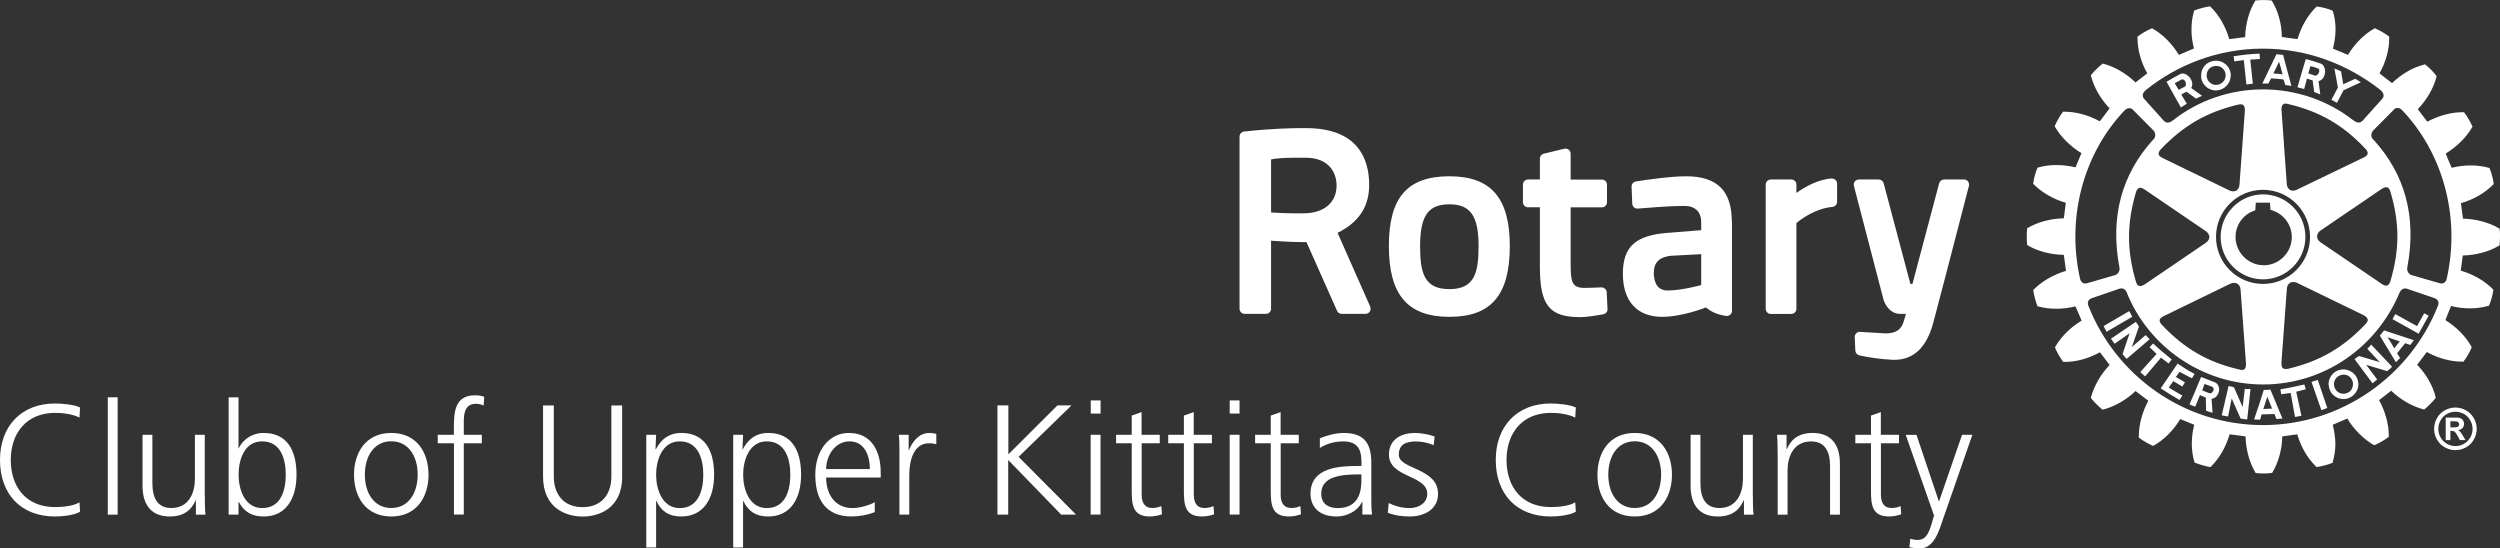 <?xml version="1.0" encoding="UTF-8"?> <svg xmlns="http://www.w3.org/2000/svg" id="Layer_2" data-name="Layer 2" viewBox="0 0 327.46 71.83"><rect x="0" y="0" width="327.46" height="71.83" fill="#333333" stroke="none"/><defs><style> .cls-1 { fill: #fff; } </style></defs><g id="Layer_1-2" data-name="Layer 1"><g><path class="cls-1" d="M10.41,54.7c-.9-.47-2.19-.62-3.2-.62-3.71,0-5.8,2.62-5.8,6.17s2.03,6.17,5.8,6.17c.94,0,2.38-.12,3.2-.62l.08,1.23c-.78.47-2.38.62-3.28.62-4.51,0-7.21-2.97-7.21-7.4s2.79-7.4,7.21-7.4c.84,0,2.54.14,3.28.53l-.08,1.31Z"></path><path class="cls-1" d="M14.12,52.04h1.29v15.37h-1.29v-15.37Z"></path><path class="cls-1" d="M26.83,64.95c0,.8,0,1.62.08,2.46h-1.25v-1.87h-.04c-.43.94-1.21,2.11-3.38,2.11-2.58,0-3.57-1.72-3.57-4.02v-6.68h1.29v6.35c0,1.97.7,3.24,2.48,3.24,2.36,0,3.09-2.07,3.09-3.81v-5.78h1.29v7.99Z"></path><path class="cls-1" d="M29.95,52.04h1.29v6.68h.04c.18-.51,1.21-2.01,3.26-2.01,3.07,0,4.3,2.29,4.3,5.47s-1.43,5.47-4.3,5.47c-1.5,0-2.56-.57-3.26-1.91h-.04v1.66h-1.29v-15.37ZM34.34,57.81c-2.36,0-3.09,2.46-3.09,4.37s.8,4.37,3.09,4.37c2.46,0,3.09-2.34,3.09-4.37s-.64-4.37-3.09-4.37Z"></path><path class="cls-1" d="M51.25,56.71c3.38,0,4.88,2.62,4.88,5.47s-1.5,5.47-4.88,5.47-4.88-2.62-4.88-5.47,1.5-5.47,4.88-5.47ZM51.25,66.54c2.25,0,3.46-1.95,3.46-4.37s-1.21-4.37-3.46-4.37-3.46,1.95-3.46,4.37,1.21,4.37,3.46,4.37Z"></path><path class="cls-1" d="M59.45,58.06h-2.11v-1.11h2.11v-.76c0-2.19.08-4.41,2.77-4.41.41,0,.96.06,1.21.21l-.08,1.13c-.27-.14-.66-.23-1.02-.23-1.76,0-1.58,1.91-1.58,3.16v.9h2.36v1.11h-2.36v9.34h-1.29v-9.34Z"></path><path class="cls-1" d="M81.5,62.41c0,4.22-3.09,5.25-5.18,5.25s-5.19-1.02-5.19-5.25v-9.3h1.41v9.3c0,2.34,1.29,4.02,3.77,4.02s3.77-1.68,3.77-4.02v-9.3h1.41v9.3Z"></path><path class="cls-1" d="M84.65,56.95h1.29l-.08,1.91h.04c.33-.57,1.13-2.15,3.34-2.15,3.07,0,4.3,2.29,4.3,5.47s-1.43,5.47-4.3,5.47c-1.64,0-2.62-.68-3.26-2.03h-.04v6.09h-1.29v-14.75ZM89.03,57.81c-2.29,0-3.09,2.46-3.09,4.37s.8,4.37,3.09,4.37c2.46,0,3.09-2.34,3.09-4.37s-.64-4.37-3.09-4.37Z"></path><path class="cls-1" d="M96.04,56.95h1.29l-.08,1.91h.04c.33-.57,1.13-2.15,3.34-2.15,3.07,0,4.3,2.29,4.3,5.47s-1.43,5.47-4.3,5.47c-1.64,0-2.62-.68-3.26-2.03h-.04v6.09h-1.29v-14.75ZM100.43,57.81c-2.29,0-3.09,2.46-3.09,4.37s.8,4.37,3.09,4.37c2.46,0,3.09-2.34,3.09-4.37s-.64-4.37-3.09-4.37Z"></path><path class="cls-1" d="M114.57,67.08c-.9.37-2.07.57-3.03.57-3.46,0-4.75-2.34-4.75-5.47s1.76-5.47,4.41-5.47c2.95,0,4.16,2.38,4.16,5.18v.66h-7.15c0,2.21,1.19,4,3.44,4,.94,0,2.32-.39,2.93-.78v1.31ZM113.94,61.44c0-1.82-.74-3.63-2.66-3.63s-3.07,1.91-3.07,3.63h5.74Z"></path><path class="cls-1" d="M117.81,59.29c0-1.15,0-1.58-.08-2.34h1.29v2.01h.04c.47-1.17,1.35-2.25,2.68-2.25.31,0,.68.06.9.12v1.35c-.27-.08-.61-.12-.94-.12-2.05,0-2.6,2.29-2.6,4.18v5.16h-1.29v-8.12Z"></path><path class="cls-1" d="M130.67,53.1h1.41v6.41l6.43-6.41h1.84l-6.93,6.74,7.52,7.56h-1.95l-6.93-7.15v7.15h-1.41v-14.3Z"></path><path class="cls-1" d="M144.16,54.17h-1.29v-1.72h1.29v1.72ZM142.86,56.95h1.29v10.45h-1.29v-10.45Z"></path><path class="cls-1" d="M151.92,58.06h-2.38v6.76c0,.94.35,1.72,1.39,1.72.49,0,.82-.1,1.19-.25l.08,1.07c-.31.12-.94.29-1.58.29-2.29,0-2.38-1.58-2.38-3.48v-6.11h-2.05v-1.11h2.05v-2.52l1.29-.45v2.97h2.38v1.11Z"></path><path class="cls-1" d="M158.75,58.06h-2.38v6.76c0,.94.35,1.72,1.39,1.72.49,0,.82-.1,1.19-.25l.08,1.07c-.31.12-.94.29-1.58.29-2.29,0-2.38-1.58-2.38-3.48v-6.11h-2.05v-1.11h2.05v-2.52l1.29-.45v2.97h2.38v1.11Z"></path><path class="cls-1" d="M162.36,54.17h-1.29v-1.72h1.29v1.72ZM161.07,56.95h1.29v10.45h-1.29v-10.45Z"></path><path class="cls-1" d="M170.13,58.06h-2.38v6.76c0,.94.35,1.72,1.39,1.72.49,0,.82-.1,1.19-.25l.08,1.07c-.31.12-.94.29-1.58.29-2.29,0-2.38-1.58-2.38-3.48v-6.11h-2.05v-1.11h2.05v-2.52l1.29-.45v2.97h2.38v1.11Z"></path><path class="cls-1" d="M178.45,65.72h-.04c-.57,1.25-2.03,1.93-3.32,1.93-2.97,0-3.44-2.01-3.44-2.95,0-3.5,3.73-3.67,6.43-3.67h.25v-.53c0-1.78-.63-2.68-2.38-2.68-1.09,0-2.11.25-3.07.86v-1.25c.8-.39,2.15-.72,3.07-.72,2.58,0,3.67,1.17,3.67,3.89v4.61c0,.84,0,1.48.1,2.19h-1.27v-1.68ZM178.33,62.14h-.37c-2.23,0-4.9.23-4.9,2.52,0,1.37.98,1.89,2.17,1.89,3.03,0,3.09-2.64,3.09-3.77v-.64Z"></path><path class="cls-1" d="M181.9,65.89c.78.39,1.72.66,2.73.66,1.23,0,2.32-.68,2.32-1.87,0-2.48-5.02-2.09-5.02-5.12,0-2.07,1.68-2.85,3.4-2.85.55,0,1.66.12,2.58.47l-.12,1.13c-.68-.31-1.6-.49-2.32-.49-1.33,0-2.25.41-2.25,1.74,0,1.95,5.14,1.7,5.14,5.12,0,2.21-2.07,2.97-3.65,2.97-1,0-2.01-.12-2.93-.49l.12-1.27Z"></path><path class="cls-1" d="M206.33,54.7c-.9-.47-2.19-.62-3.2-.62-3.71,0-5.8,2.62-5.8,6.17s2.03,6.17,5.8,6.17c.94,0,2.38-.12,3.2-.62l.08,1.23c-.78.47-2.38.62-3.28.62-4.51,0-7.21-2.97-7.21-7.4s2.79-7.4,7.21-7.4c.84,0,2.54.14,3.28.53l-.08,1.31Z"></path><path class="cls-1" d="M214.12,56.71c3.38,0,4.88,2.62,4.88,5.47s-1.5,5.47-4.88,5.47-4.88-2.62-4.88-5.47,1.5-5.47,4.88-5.47ZM214.12,66.54c2.25,0,3.46-1.95,3.46-4.37s-1.21-4.37-3.46-4.37-3.46,1.95-3.46,4.37,1.21,4.37,3.46,4.37Z"></path><path class="cls-1" d="M229.6,64.95c0,.8,0,1.62.08,2.46h-1.25v-1.87h-.04c-.43.94-1.21,2.11-3.38,2.11-2.58,0-3.57-1.72-3.57-4.02v-6.68h1.29v6.35c0,1.97.7,3.24,2.48,3.24,2.36,0,3.09-2.07,3.09-3.81v-5.78h1.29v7.99Z"></path><path class="cls-1" d="M232.84,59.41c0-.8,0-1.62-.08-2.46h1.25v1.87h.04c.43-.94,1.21-2.11,3.38-2.11,2.58,0,3.57,1.72,3.57,4.02v6.68h-1.29v-6.35c0-1.97-.7-3.24-2.48-3.24-2.36,0-3.09,2.07-3.09,3.81v5.78h-1.29v-7.99Z"></path><path class="cls-1" d="M248.75,58.06h-2.38v6.76c0,.94.35,1.72,1.39,1.72.49,0,.82-.1,1.19-.25l.08,1.07c-.31.12-.94.29-1.58.29-2.29,0-2.38-1.58-2.38-3.48v-6.11h-2.05v-1.11h2.05v-2.52l1.29-.45v2.97h2.38v1.11Z"></path><path class="cls-1" d="M253.97,65.66h.02l3.01-8.71h1.35l-4.18,12.01c-.49,1.43-1.23,2.87-2.68,2.87-.47,0-.96-.06-1.39-.16l.12-1.11c.25.08.49.16.96.16,1.11,0,1.48-.92,1.88-2.27l.27-.92-3.71-10.57h1.41l2.93,8.71Z"></path><path class="cls-1" d="M210.45,38.26l.11,2.21c.02.33-.22.63-.54.69-.93.17-2.22.38-3.03.38-4.06,0-5.29-1.55-5.29-6.63v-7.76h-1.55c-.37,0-.67-.3-.67-.67v-2.3c0-.37.3-.67.67-.67h1.55v-2.73c0-.31.21-.58.51-.65l2.69-.65c.2-.05.41,0,.57.12.16.13.26.32.26.53v3.39h4.09c.37,0,.67.3.67.67v2.3c0,.37-.3.67-.67.67h-4.09v7.2c0,2.49.09,3.35,1.83,3.35.64,0,1.65-.05,2.19-.07.36,0,.68.26.7.63M197.76,32.23c0,6.41-2.44,9.27-7.9,9.27s-7.94-2.86-7.94-9.27,2.45-9.14,7.94-9.14,7.9,2.9,7.9,9.14M193.67,32.23c0-3.94-1.07-5.47-3.81-5.47s-3.85,1.43-3.85,5.47c0,3.66.61,5.64,3.85,5.64s3.81-2.07,3.81-5.64M257.79,23.77c-.12-.16-.32-.26-.53-.26h-2.61c-.3,0-.57.2-.65.49l-3.5,13.19h-.27l-3.5-13.19c-.08-.29-.34-.49-.65-.49h-2.6c-.21,0-.4.09-.53.26-.13.16-.17.38-.12.57l3.85,14.79c.19.73.87,1.98,2.21,1.98h.75c-.06.25-.13.51-.21.74l-.03.11c-.21.68-.52,1.71-2.43,1.71l-3.33-.2c-.19-.02-.37.05-.5.19-.14.14-.21.32-.2.51l.08,1.75c.01.29.22.54.51.62.98.24,2.86.53,4.4.59.07,0,.14,0,.21,0,2.51,0,4.22-1.63,5.08-4.83,1-3.75,2.25-8.57,3.16-12.1.41-1.59.77-2.95,1.02-3.93l.5-1.92c.05-.2,0-.41-.12-.58M179.47,40.18c.09.21.07.44-.05.63-.13.19-.33.3-.56.3h-3.12c-.26,0-.51-.16-.61-.4l-4-8.99c-1.99-.01-3.71-.12-4.64-.19v8.91c0,.37-.3.67-.67.67h-2.79c-.37,0-.67-.3-.67-.67v-22.55c0-.34.26-.63.6-.66,3.58-.4,6.44-.45,7.51-.45.37,0,.56,0,.56,0,6.87,0,8.31,4.06,8.31,7.45,0,2.84-1.36,4.89-4.14,6.27l4.28,9.67ZM171.01,20.66h-1.47c-1.64,0-2.58.12-3.05.22v6.95c.78.05,2.29.14,4.33.11,2.62-.03,4.25-1.42,4.25-3.63,0-1.77-1.06-3.65-4.05-3.65M226.86,29.05v11.67c0,.19-.08.38-.23.5-.15.13-.34.19-.53.16-1.37-.19-2.02-.62-2.66-1.11-.03.01-3.05,1.23-5.75,1.23-3.25,0-5.12-2.05-5.12-5.64s1.71-5.05,5.89-5.36l4.37-.35v-1.06c0-1.34-.8-2.12-2.19-2.12-1.91,0-4.65.23-6.11.35-.18.02-.37-.04-.5-.16-.13-.12-.22-.29-.23-.47l-.09-2.23c-.01-.34.23-.64.56-.69,1.3-.21,4.55-.68,6.57-.68,4.09,0,6,1.9,6,5.96M218.95,33.49c-1.58.15-2.33.87-2.33,2.26,0,.85.24,2.3,1.8,2.3,1.86,0,4.38-.7,4.41-.71v-4.05l-3.88.21ZM239.91,23.38c-1.78.11-3.52,1.12-4.61,1.89v-1.09c0-.37-.3-.67-.67-.67h-2.68c-.37,0-.67.3-.67.67v16.27c0,.37.3.67.67.67h2.68c.37,0,.67-.3.67-.67v-11.24c.61-.5,2.48-1.91,4.72-2.11.34-.03.61-.32.61-.67v-2.38c0-.19-.07-.36-.21-.48-.13-.13-.32-.2-.5-.18"></path><path class="cls-1" d="M283.05,46.85l-2.07,2.45-.64-.56,2.14-2.38c-.34-.31-.6-.6-.93-.89l.48-.48c.81.77,1.53,1.37,2.43,2.09l-.41.53c-.33-.26-.66-.5-.99-.76M278.9,40.75l-3.36,1.96c.12.23.25.51.4.74l3.36-1.96c-.16-.3-.26-.45-.4-.73M281.06,43.88l-1.82,1.57.93-2.69c-.16-.23-.24-.39-.41-.6l-3.26,2.21c.15.22.32.42.48.65l1.96-1.36-.92,2.71c.16.18.32.45.54.64l3.01-2.58c-.17-.18-.37-.34-.52-.54M285.48,48.69c.53.29,1.05.59,1.63.86l.35-.57c-.8-.41-1.55-.89-2.23-1.36l-2.21,3.25c.84.56,1.61,1.02,2.47,1.52l.36-.57-1.78-1.05.6-.85,1.18.71.34-.55c-.38-.21-.78-.45-1.19-.7l.49-.68ZM296.42,36.59c-3.06,0-5.55-2.51-5.55-5.56s2.5-5.57,5.55-5.57,5.55,2.49,5.55,5.57-2.49,5.56-5.55,5.56M296.49,34.75c2.03,0,3.7-1.67,3.7-3.7,0-1.69-1.17-3.15-2.79-3.56-.02-.17-.07-.94-.07-.94h-1.86s-.04.84-.06,1c-1.55.47-2.59,1.88-2.59,3.49,0,2.03,1.67,3.7,3.67,3.7M288.32,10.05v-.18c-.02-1.01.75-1.83,1.76-1.91,1.07-.1,2.02.68,2.11,1.76v.16c0,1-.76,1.86-1.79,1.96-1.04.09-2-.69-2.09-1.77M289.04,9.98c.05.69.67,1.2,1.33,1.14.66-.07,1.15-.59,1.15-1.25.02-.03,0-.07,0-.11-.06-.7-.66-1.18-1.35-1.12-.66.05-1.15.57-1.13,1.23v.11ZM297.13,10.94c-.33,0-.48,0-.8,0l.97-2.01.88-1.83.87.09.46,1.74.63,2.33c-.29-.05-.52-.1-.8-.12l-.23-.73c-.58-.09-1.1-.12-1.63-.14l-.36.67ZM297.77,9.62c.42.02.82.07,1.21.12l-.21-.81-.26-.84-.39.84-.35.69ZM293.9,7.88l.34,3.18.84-.09-.33-3.16,1.26-.08-.05-.71c-1.41.08-1.99.14-3.39.35l.09.67,1.23-.17ZM294.03,50.95l-.28,2.37-1.14-2.6c-.27-.05-.43-.12-.7-.16l-.9,3.84c.28.07.54.1.83.15l.48-2.36,1.16,2.63c.26.04.56.12.87.11l.43-3.97c-.22-.01-.49.02-.73-.02M316.59,42.71l-2.85-1.57-.36.66,3.42,1.91,1.32-2.36-.59-.31-.94,1.68ZM312.29,43.28l3.88,1.28c-.09.12-.16.23-.25.34-.07.09-.15.18-.2.29l-.68-.24-1.06,1.32.39.61c-.16.18-.34.38-.54.57l-1.54-2.55-.57-.94.56-.68ZM312.73,44.17l.46.73.42.73.57-.73.15-.18-1.6-.55ZM308.65,49.36c.17.29.25.63.26.97,0,.27-.06.54-.17.79-.18.36-.45.69-.83.9-.91.53-2.09.21-2.64-.72-.02-.05-.04-.11-.08-.18-.11-.25-.16-.53-.19-.79.02-.69.36-1.33.98-1.69.93-.53,2.12-.21,2.67.72M308.21,50.33c0-.23-.06-.44-.17-.64-.32-.6-1.09-.8-1.69-.45-.42.23-.64.66-.64,1.1.01.2.06.43.18.62.03.06.07.12.13.19.38.45,1.04.55,1.55.26.14-.07.25-.16.34-.26.19-.23.29-.53.29-.81M310.08,45.69l1.62,1.74-2.71-.8c-.23.17-.38.23-.58.41l2.36,3.17c.2-.16.41-.35.6-.51l-1.43-1.91,2.74.82c.19-.16.46-.35.64-.58l-2.73-2.89c-.15.16-.31.37-.5.54M327.46,31.06c0,.36-.02.72-.06,1.01v.08s-.09.04-.09.04c-1.32.79-3.02,1.23-4.73,1.28-.04.22-.23,1.76-.26,1.98,1.59.46,3.14,1.33,4.22,2.44l.04.07v.07c-.08.61-.3,1.42-.54,1.95l-.03.08h-.08c-1.49.44-3.25.43-4.88.02-.08.2-.68,1.64-.74,1.85,1.43.9,2.69,2.14,3.4,3.47l.04.07-.02.08c-.22.53-.64,1.29-1.01,1.75l-.04.07h-.09c-1.53.02-3.23-.44-4.72-1.26-.13.18-1.13,1.49-1.26,1.67,1.17,1.21,2.06,2.74,2.42,4.24l.02.08-.04.05c-.34.46-.97,1.07-1.42,1.44l-.05.05-.11-.02c-1.47-.39-3.02-1.28-4.22-2.44-.18.13-1.41,1.1-1.59,1.23.79,1.44,1.27,3.1,1.27,4.6v.21l-.09.05c-.45.37-1.21.8-1.75,1.02l-.05.02-.09-.03c-1.32-.77-2.59-2.02-3.45-3.46-.21.09-1.71.73-1.91.82.2.8.33,1.64.35,2.47,0,.84-.14,1.67-.35,2.43v.07s-.09.04-.09.04c-.5.21-1.35.42-1.94.52h-.09s-.05-.05-.05-.05c-1.14-1.08-2.01-2.62-2.47-4.23-.2.02-1.75.23-1.97.27-.03,1.69-.49,3.4-1.29,4.72l-.04.07h-.09c-.54.09-1.4.09-1.99.01h-.07s-.05-.08-.05-.08c-.78-1.33-1.24-3.03-1.28-4.72-.23-.02-1.87-.26-2.09-.27-.45,1.6-1.33,3.13-2.43,4.22l-.06.06h-.09c-.61-.1-1.4-.34-1.94-.56l-.06-.03-.03-.07c-.23-.75-.34-1.6-.34-2.43s.12-1.64.32-2.44c-.21-.09-1.62-.66-1.83-.75-.87,1.46-2.14,2.73-3.47,3.47l-.07.04-.08-.02c-.55-.25-1.28-.66-1.75-1.02l-.06-.06v-.16c0-1.52.46-3.19,1.25-4.65-.17-.14-1.49-1.14-1.68-1.27-1.21,1.16-2.75,2.04-4.23,2.42l-.08.02-.08-.05c-.45-.37-1.04-.96-1.41-1.42l-.05-.08.02-.08c.4-1.5,1.29-3.03,2.44-4.22-.13-.18-1.13-1.47-1.27-1.67-1.47.82-3.19,1.3-4.72,1.26h-.08l-.05-.05c-.36-.47-.78-1.23-1.01-1.76l-.03-.08.03-.07c.77-1.34,2.02-2.59,3.46-3.44-.09-.22-.7-1.67-.81-1.87-1.63.41-3.4.42-4.89,0l-.07-.02-.04-.07c-.2-.5-.42-1.35-.51-1.94l-.02-.09.05-.07c1.08-1.1,2.61-1.98,4.24-2.46-.02-.23-.26-1.87-.28-2.1-1.7-.02-3.41-.46-4.74-1.25l-.07-.04v-.09c-.04-.28-.05-.64-.05-1s.01-.71.05-1.01v-.09s.07-.04.07-.04c1.33-.78,3.04-1.24,4.74-1.26.03-.22.24-1.82.26-2.04-1.61-.46-3.15-1.34-4.24-2.45l-.04-.05.02-.09c.07-.61.3-1.43.53-1.94l.03-.07.08-.02c1.47-.43,3.25-.42,4.89-.02.09-.2.69-1.64.78-1.86-1.44-.87-2.71-2.12-3.47-3.46l-.04-.09.04-.08c.24-.54.66-1.27,1-1.73l.06-.07h.09c1.54-.02,3.25.45,4.72,1.26.14-.16,1.14-1.52,1.28-1.7-1.16-1.21-2.05-2.74-2.43-4.24l-.02-.06.03-.07c.37-.47.99-1.07,1.44-1.43l.07-.05h.07c1.52.4,3.05,1.3,4.24,2.46.17-.14,1.37-1.06,1.54-1.19-.82-1.44-1.28-3.11-1.28-4.6v-.22l.08-.05c.45-.35,1.2-.78,1.74-1l.06-.04.09.04c1.33.75,2.58,2.01,3.45,3.45.21-.08,1.76-.75,1.97-.84-.2-.8-.33-1.63-.32-2.46,0-.86.1-1.67.33-2.42v-.09s.09-.02.09-.02c.5-.21,1.34-.43,1.92-.52h.09s.07.05.07.05c1.11,1.08,1.99,2.62,2.45,4.24.23-.02,1.86-.23,2.08-.27.04-1.67.49-3.38,1.29-4.71l.03-.07.08-.02c.58-.07,1.44-.07,2.01,0l.07.02.05.07c.8,1.33,1.27,3.04,1.27,4.69.24.05,1.84.26,2.06.28.48-1.63,1.35-3.15,2.47-4.23l.05-.05.07.02c.61.07,1.43.29,1.96.52l.06.03.03.09c.23.74.34,1.56.34,2.4-.01.83-.14,1.67-.34,2.47.2.08,1.75.73,1.97.82.86-1.44,2.09-2.69,3.44-3.45l.08-.04.08.04c.53.23,1.28.65,1.73,1.01l.07.04v.21c0,1.53-.47,3.19-1.27,4.61.17.13,1.45,1.13,1.64,1.28,1.2-1.17,2.74-2.07,4.24-2.44l.07-.04.07.07c.45.34,1.07.97,1.41,1.43l.06.07-.03.08c-.38,1.51-1.29,3.04-2.45,4.24.13.18,1.1,1.45,1.25,1.64,1.5-.81,3.2-1.27,4.74-1.24h.07l.05.07c.37.48.8,1.22,1.01,1.73l.05.1-.05.07c-.76,1.33-2.02,2.56-3.46,3.44.09.22.67,1.66.78,1.87,1.62-.41,3.39-.42,4.86,0l.09.02.03.08c.21.51.44,1.34.52,1.95v.07s-.05.06-.05.06c-1.08,1.12-2.62,2-4.24,2.45.03.22.23,1.8.27,2.03,1.7.04,3.4.49,4.72,1.27l.08.05v.08c.05.29.07.64.07,1.01M280.86,12.96l2.55,2.84c.36.38.75.34,1.26-.07,3.22-2.53,7.35-4.02,11.75-4.02s8.54,1.49,11.79,4.02c.51.38.89.45,1.26.07l2.55-2.84c.29-.31.29-.75-.26-1.21-4.27-3.33-9.55-5.38-15.35-5.38s-11.12,2.05-15.31,5.4c-.55.45-.52.88-.24,1.19M281.03,24.9c-.28-.18-.58-.39-.82-.28-.2.06-.35.27-.45.61-1.19,4.1-1.19,7.58,0,11.62.08.26.17.53.41.59.2.08.49,0,.86-.26l7.89-5.37c.29-.2.47-.48.47-.76,0-.31-.18-.57-.47-.78l-7.89-5.37ZM282.75,20.19c.04.29.36.43.65.57l8.6,4.18c.34.16.66.16.92.03.24-.16.4-.43.42-.8l.69-9.53c.04-.46-.03-.73-.19-.87-.18-.16-.45-.11-.71-.06-4.12.99-7.12,2.73-10.08,5.82-.24.27-.35.5-.3.68M282.88,42c0,.16.11.37.32.58,2.96,3.11,5.96,4.85,10.07,5.81.26.08.52.12.7-.02.19-.14.24-.42.21-.87,0-.01-.7-9.56-.7-9.56-.03-.36-.17-.64-.42-.78-.26-.15-.58-.15-.92,0l-8.59,4.18c-.3.14-.62.3-.67.58,0,.02,0,.05,0,.08M296.42,37.19c3.4,0,6.16-2.76,6.16-6.16s-2.76-6.16-6.16-6.17c-3.4,0-6.16,2.77-6.16,6.17s2.76,6.16,6.16,6.16M299.02,48.23c.15.11.38.15.75.06,4.11-.99,7.12-2.73,10.05-5.81.18-.2.37-.41.31-.64-.05-.22-.24-.42-.64-.61l-8.61-4.18c-.33-.15-.64-.15-.91-.02-.25.16-.41.43-.43.81l-.7,9.53c0,.31-.04.67.17.86M311.86,37.12c.26.17.55.37.82.27.18-.06.34-.26.44-.62,1.2-4.08,1.2-7.57,0-11.61-.07-.25-.19-.52-.4-.61-.22-.08-.48.01-.87.27l-7.89,5.37c-.31.21-.46.49-.46.78s.16.57.46.77l7.91,5.38ZM310.12,20.04c.01-.16-.09-.37-.32-.59-2.93-3.1-5.94-4.84-10.07-5.82-.23-.06-.5-.12-.68.04-.19.15-.24.43-.2.86l.68,9.56c.02.36.18.65.43.79.26.15.58.12.91-.04l8.61-4.15c.28-.13.59-.28.65-.57,0-.02.01-.04,0-.08M273.37,37.1l3.66-1.06c.34-.1.63-.46.6-.91-1.31-6.82.36-12.35,4.35-16.79.4-.29.45-.88.06-1.28l-2.66-2.68c-.26-.3-.73-.3-1.13.12-5.1,5.37-7.68,13.61-5.79,22.04.11.4.42.7.91.56M318.91,39.06l-3.67-1.25c-.19-.07-.69-.07-.96.57-2.97,7.11-9.87,11.98-17.86,11.98s-15.03-4.98-17.87-12.09c-.21-.54-.73-.54-.92-.46l-3.65,1.25c-.4.14-.63.49-.43,1,3.59,9.15,12.51,15.62,22.87,15.62s19.32-6.51,22.92-15.65c.19-.48-.04-.82-.43-.96M314.66,14.46c-.36-.44-.96-.38-1.13-.07l-2.65,2.67c-.39.4-.35,1,.05,1.28,4.01,4.43,5.68,9.95,4.37,16.79-.03.45.25.81.6.91l3.67,1.06c.49.14.8-.16.91-.58,1.89-8.41-.7-16.68-5.81-22.06M306.11,13.46l.85-1.63,2.28-1.06c-.24-.17-.5-.29-.74-.45l-1.57.72-.29-1.7c-.33-.16-.53-.22-.87-.36l.46,2.48-.85,1.61.73.4ZM301.84,50.36c-1.14.25-2.01.46-3.14.63l.1.65c.42-.07.8-.12,1.24-.17l.57,3.15.84-.16-.68-3.15c.43-.11.83-.22,1.25-.32l-.19-.65ZM290.67,50.91v.21c-.06.52-.41,1.05-.99,1.12l.13,1.82c-.27-.06-.57-.15-.85-.27l-.03-1.71-.77-.33-.62,1.51c-.25-.08-.5-.16-.75-.29l.79-1.84.09-.23.64-1.52,1.75.68c.39.14.57.49.6.84M289.94,50.91c-.02-.11-.07-.2-.2-.26l-.98-.36-.22.62-.08.23h0s.89.35.89.35c.24.11.48-.11.57-.35.03-.07.05-.15.03-.23M301.82,11.66c-.31-.09-.54-.13-.89-.23l.63-2.16.46-1.54c.67.17,1.31.38,1.94.59.36.11.55.52.59.95.02.59-.27,1.23-.86,1.36l.23,1.74c-.28-.12-.49-.2-.8-.32l-.2-1.52-.75-.23-.36,1.36ZM302.36,9.62l.87.28c.24.07.56-.31.56-.63,0-.16-.05-.29-.26-.34-.32-.12-.54-.18-.9-.27l-.18.61-.09.35ZM298.11,52.77l.85,2.05c-.28.01-.53.04-.78.07l-.26-.66-1.69.05-.19.69c-.27-.02-.52-.03-.79-.03l.73-2.17.52-1.64.03-.05.86-.04.04.1.69,1.63ZM297.6,53.52l-.3-.75-.31-.81-.27.81-.26.8,1.14-.05ZM302.77,50.03l1.29,3.69c.25-.09.52-.16.78-.28l-1.25-3.68c-.34.12-.5.16-.82.26M284,11.1l-.22-.39c.57-.36,1.18-.67,1.77-.99.69-.38,1.67.54,1.6,1.38-.01.15-.05.28-.14.42l1.42,1.03c-.27.13-.47.23-.79.37l-1.24-.91-.69.37.73,1.21c-.28.18-.45.29-.78.48l-1.66-2.97ZM284.86,10.91l.11.18.4.68.82-.43c.08-.04.12-.13.13-.25.02-.37-.25-.87-.64-.64-.3.16-.49.27-.82.45"></path><path class="cls-1" d="M320.95,55.98h.24c.35,0,.56-.01.65-.04.09-.02.15-.07.2-.14.04-.07.07-.14.07-.22,0-.09-.03-.16-.07-.22-.05-.06-.12-.12-.2-.14-.09-.03-.3-.04-.64-.04h-.24v.81ZM320.35,57.66v-2.96h.6c.56,0,.88,0,.95,0,.2.01.36.06.47.12.11.06.2.15.27.28.08.13.11.27.11.42,0,.22-.07.4-.21.55-.14.15-.34.24-.59.28.09.03.16.07.21.11.05.04.11.12.2.23.02.02.09.14.22.35l.35.6h-.74l-.25-.48c-.17-.32-.31-.52-.41-.61-.11-.08-.25-.12-.42-.12h-.15v1.22h-.6ZM321.61,53.93c-.38,0-.75.1-1.1.29-.35.19-.63.47-.83.83-.2.36-.3.73-.3,1.13s.1.76.3,1.12c.2.35.47.63.83.83.36.2.73.3,1.12.3s.76-.1,1.11-.3c.35-.2.63-.48.83-.83.2-.35.3-.73.3-1.12s-.1-.77-.31-1.13c-.2-.36-.48-.64-.83-.83-.35-.19-.72-.29-1.11-.29M321.61,53.38c.48,0,.94.12,1.38.36.44.24.78.58,1.04,1.03.25.44.38.91.38,1.4s-.13.95-.37,1.39c-.24.44-.59.79-1.03,1.03-.44.25-.9.37-1.39.37s-.94-.12-1.39-.37c-.44-.24-.78-.59-1.03-1.03-.25-.44-.37-.9-.37-1.39s.13-.96.37-1.4c.25-.45.6-.79,1.04-1.03.44-.24.9-.36,1.37-.36"></path></g></g></svg> 